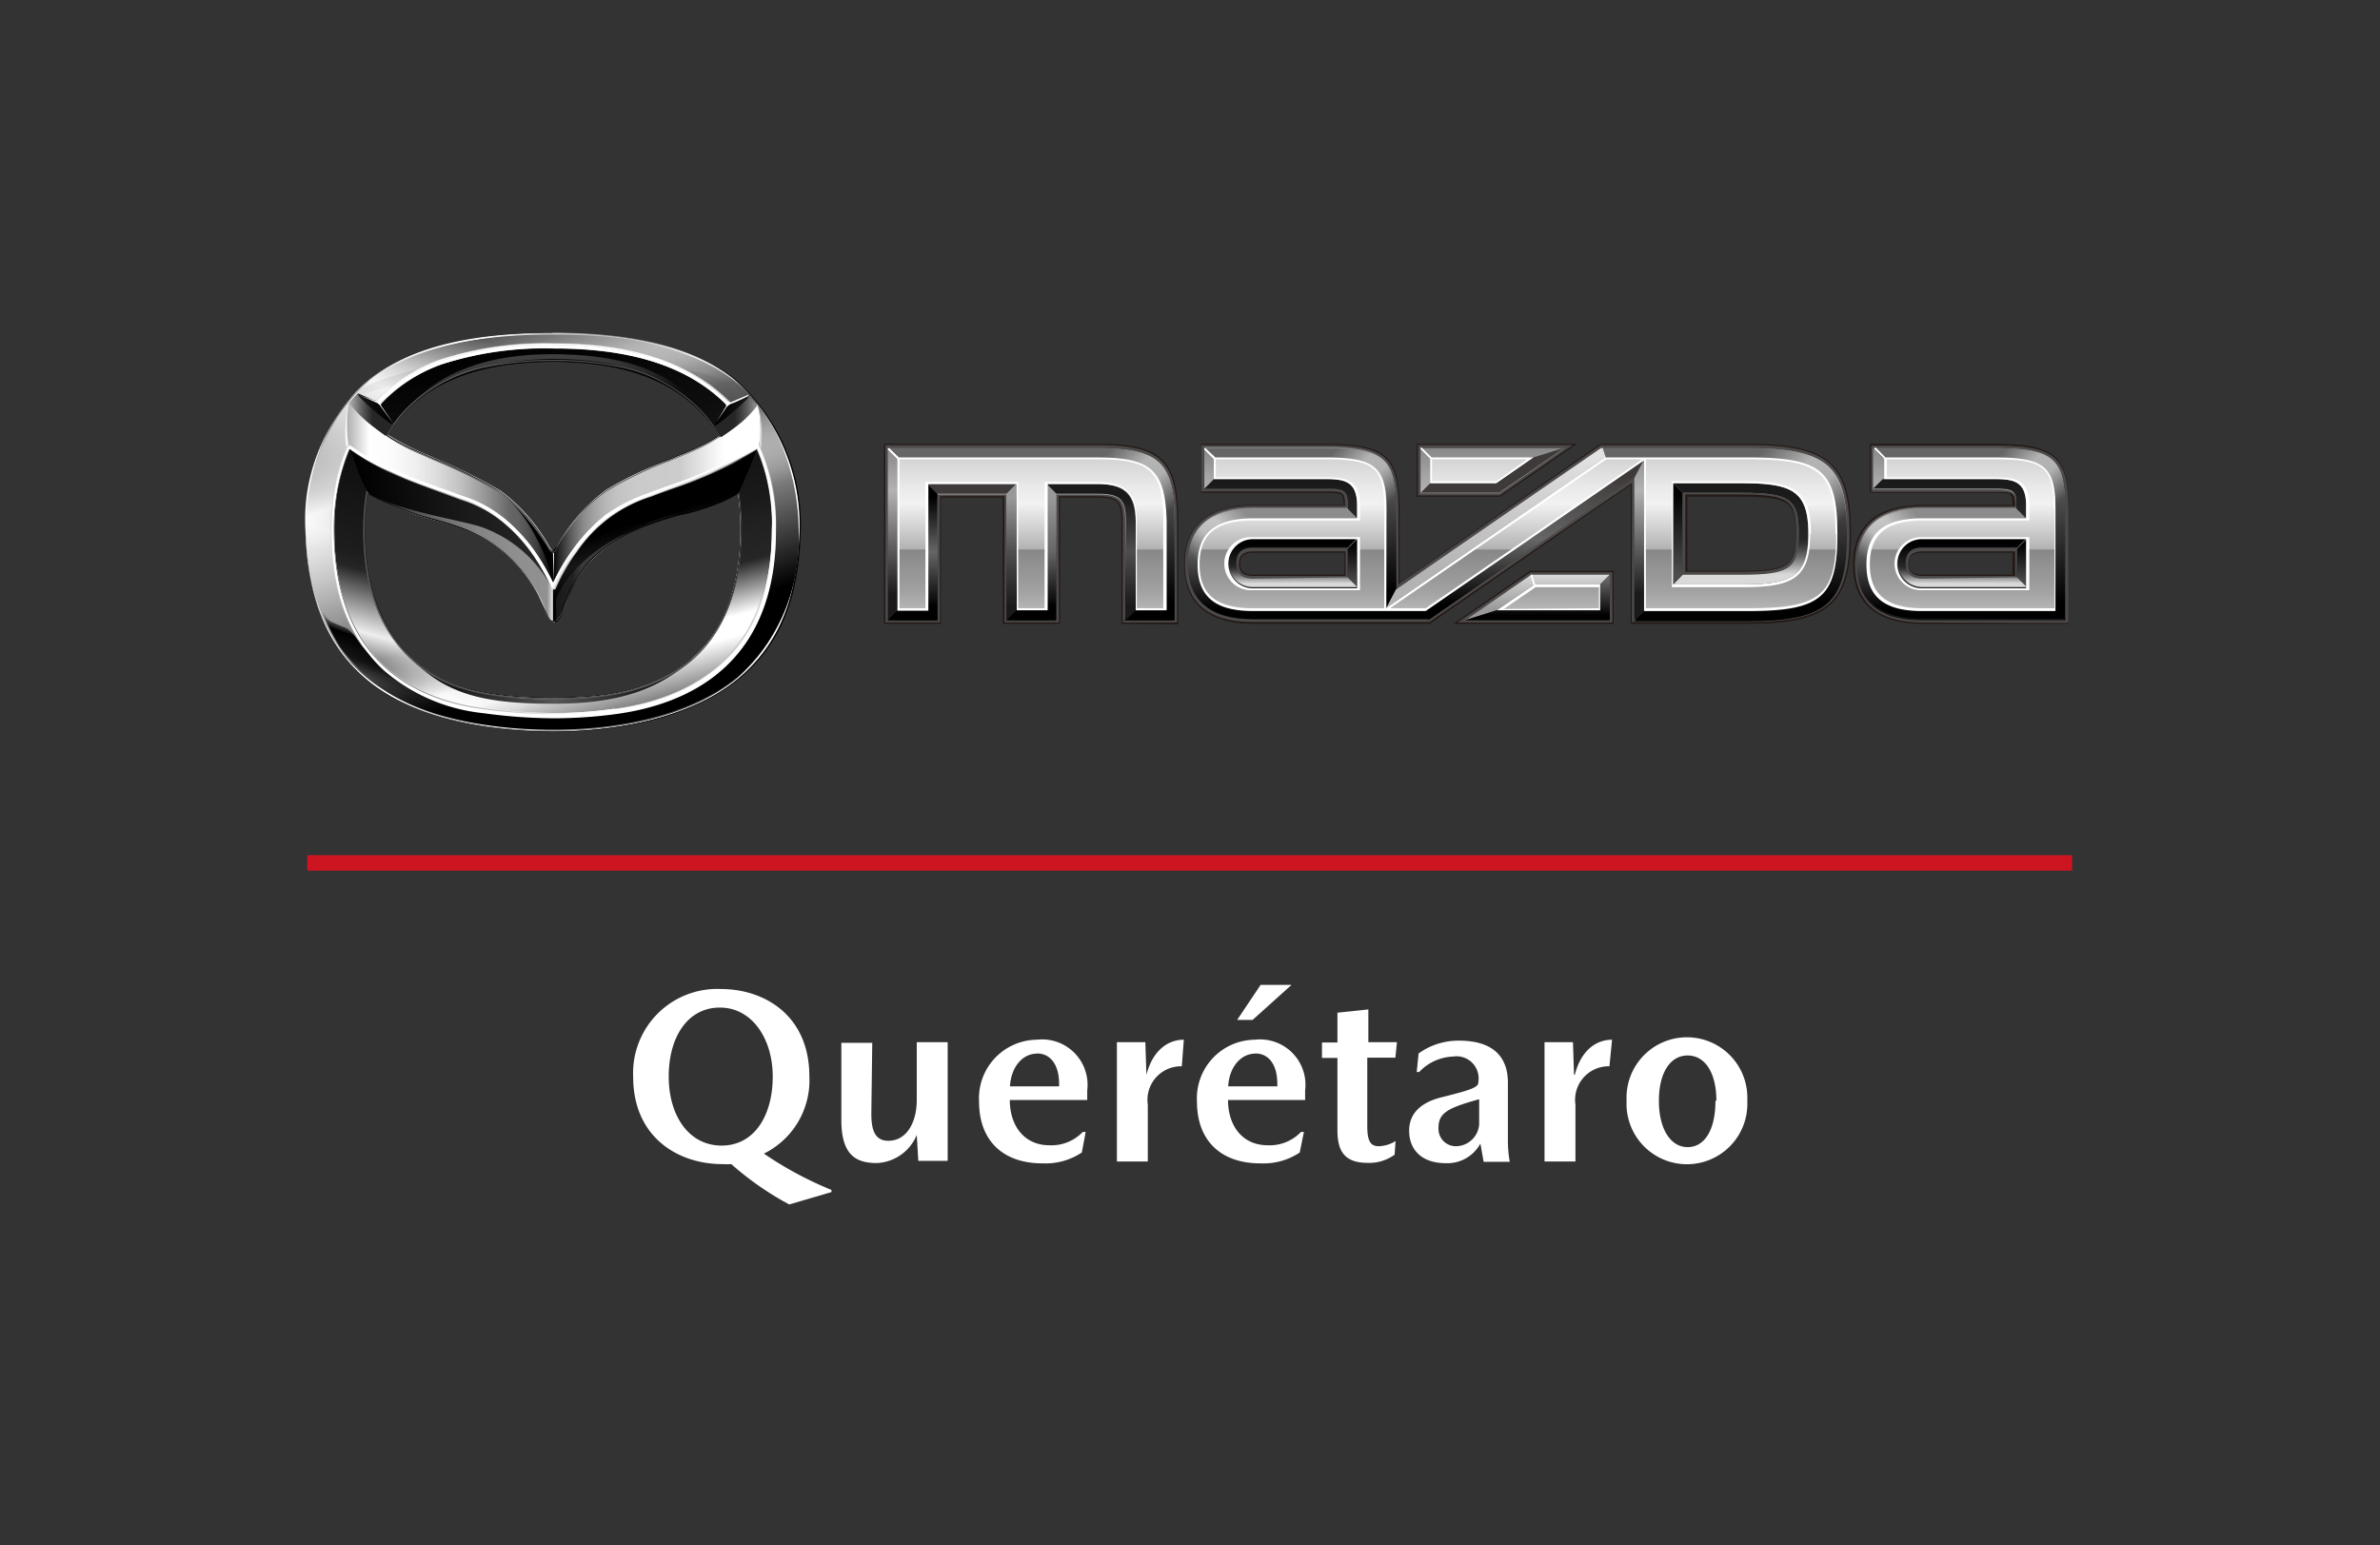 <svg id="Layer_1" data-name="Layer 1" xmlns="http://www.w3.org/2000/svg" xmlns:xlink="http://www.w3.org/1999/xlink" viewBox="0 0 154 100"><rect x="0" y="0" width="154" height="100" fill="#333333" stroke="none"/><defs><style>.cls-1,.cls-50{fill:none;}.cls-1{stroke:#cd1521;stroke-miterlimit:10;}.cls-2{fill:#fff;}.cls-3{fill:#231916;}.cls-4{fill:#4c4949;}.cls-5{fill:url(#名称未設定グラデーション_3);}.cls-6{fill:url(#名称未設定グラデーション_19);}.cls-14,.cls-16,.cls-25,.cls-29,.cls-31,.cls-49,.cls-7{opacity:0.5;}.cls-7{fill:url(#名称未設定グラデーション_77);}.cls-8{fill:url(#名称未設定グラデーション_2);}.cls-9{fill:url(#名称未設定グラデーション_14);}.cls-10{fill:url(#名称未設定グラデーション_16);}.cls-11{fill:#3e3a39;}.cls-12{fill:url(#名称未設定グラデーション_4);}.cls-13{fill:url(#名称未設定グラデーション_19-2);}.cls-14{fill:url(#名称未設定グラデーション_77-2);}.cls-15{fill:url(#名称未設定グラデーション_220);}.cls-16{fill:url(#名称未設定グラデーション_77-3);}.cls-17{fill:url(#名称未設定グラデーション_71);}.cls-18{fill:url(#名称未設定グラデーション_218);}.cls-19{fill:url(#名称未設定グラデーション_7);}.cls-20{fill:url(#名称未設定グラデーション_135);}.cls-21{fill:url(#名称未設定グラデーション_210);}.cls-22{fill:url(#名称未設定グラデーション_23);}.cls-23{fill:url(#名称未設定グラデーション_12);}.cls-24{fill:url(#名称未設定グラデーション_19-3);}.cls-25{fill:url(#名称未設定グラデーション_77-4);}.cls-26{fill:url(#名称未設定グラデーション_83);}.cls-27{fill:url(#名称未設定グラデーション_218-2);}.cls-28{fill:url(#名称未設定グラデーション_19-4);}.cls-29{fill:url(#名称未設定グラデーション_77-5);}.cls-30{fill:url(#名称未設定グラデーション_220-2);}.cls-31{fill:url(#名称未設定グラデーション_77-6);}.cls-32{fill:url(#名称未設定グラデーション_71-2);}.cls-33{fill:url(#名称未設定グラデーション_218-3);}.cls-34{fill:url(#名称未設定グラデーション_7-2);}.cls-35{fill:url(#名称未設定グラデーション_38);}.cls-36,.cls-37,.cls-38,.cls-39,.cls-40,.cls-41,.cls-42,.cls-43,.cls-44,.cls-47,.cls-48,.cls-51,.cls-52,.cls-54,.cls-55,.cls-56,.cls-57,.cls-58,.cls-62,.cls-63,.cls-64,.cls-65,.cls-66,.cls-67{fill-rule:evenodd;}.cls-36{fill:url(#linear-gradient);}.cls-37{fill:url(#名称未設定グラデーション_65);}.cls-38{fill:url(#名称未設定グラデーション_25);}.cls-39{fill:url(#名称未設定グラデーション_39);}.cls-40{opacity:0.74;fill:url(#linear-gradient-2);}.cls-41{fill:url(#linear-gradient-3);}.cls-42{fill:url(#linear-gradient-4);}.cls-43{fill:url(#linear-gradient-5);}.cls-44,.cls-52{opacity:0.9;}.cls-44{fill:url(#名称未設定グラデーション_42);}.cls-45{fill:#565656;}.cls-46{fill:url(#名称未設定グラデーション_42-2);}.cls-47,.cls-48{opacity:0.2;}.cls-47{fill:url(#linear-gradient-6);}.cls-48{fill-opacity:0.42;fill:url(#linear-gradient-7);}.cls-49,.cls-59{fill:#c8c8c8;}.cls-51{fill:url(#linear-gradient-8);}.cls-52{fill:url(#名称未設定グラデーション_49);}.cls-53{fill:url(#linear-gradient-9);}.cls-54{fill:url(#linear-gradient-10);}.cls-55{fill:url(#名称未設定グラデーション_27);}.cls-56{fill:url(#linear-gradient-11);}.cls-57{fill:url(#名称未設定グラデーション_31);}.cls-60{fill-opacity:0.8;fill:url(#linear-gradient-12);}.cls-61{fill:#1a1a1a;}.cls-62{fill:url(#linear-gradient-13);}.cls-63{fill:#dcdcdc;}.cls-64{fill:url(#linear-gradient-14);}.cls-65{fill:url(#linear-gradient-15);}.cls-66{fill:url(#linear-gradient-16);}.cls-67{fill:url(#linear-gradient-17);}</style><linearGradient id="名称未設定グラデーション_3" x1="95.54" y1="40.12" x2="95.54" y2="28.97" gradientUnits="userSpaceOnUse"><stop offset="0.15" stop-color="#1a1a1a"/><stop offset="0.45" stop-color="#666"/><stop offset="0.75" stop-color="#b3b3b3"/><stop offset="1" stop-color="#888"/></linearGradient><linearGradient id="名称未設定グラデーション_19" x1="66.74" y1="40.12" x2="66.74" y2="28.97" gradientUnits="userSpaceOnUse"><stop offset="0.1"/><stop offset="0.9" stop-color="#666"/></linearGradient><linearGradient id="名称未設定グラデーション_77" x1="71.64" y1="28.36" x2="76.49" y2="33.21" gradientUnits="userSpaceOnUse"><stop offset="0.1" stop-color="#fff" stop-opacity="0"/><stop offset="0.2" stop-color="#fff" stop-opacity="0.32"/><stop offset="0.4" stop-color="#fff"/><stop offset="0.6" stop-color="#fff"/><stop offset="0.9" stop-color="#fff" stop-opacity="0"/></linearGradient><linearGradient id="名称未設定グラデーション_2" x1="70.58" y1="40.12" x2="70.58" y2="31.32" gradientUnits="userSpaceOnUse"><stop offset="0.1" stop-color="#1a1a1a"/><stop offset="0.5" stop-color="#4d4d4d"/><stop offset="0.9" stop-color="#1a1a1a"/></linearGradient><linearGradient id="名称未設定グラデーション_14" x1="66.74" y1="40.12" x2="66.74" y2="31.32" gradientUnits="userSpaceOnUse"><stop offset="0.1"/><stop offset="0.5" stop-color="#666"/><stop offset="0.9" stop-color="#999"/></linearGradient><linearGradient id="名称未設定グラデーション_16" x1="65.44" y1="40.12" x2="65.44" y2="31.32" gradientUnits="userSpaceOnUse"><stop offset="0.1" stop-color="#1a1a1a"/><stop offset="0.5" stop-color="#4d4d4d"/><stop offset="0.9" stop-color="#999"/></linearGradient><linearGradient id="名称未設定グラデーション_4" x1="59.05" y1="40.12" x2="59.05" y2="31.32" gradientUnits="userSpaceOnUse"><stop offset="0.1"/><stop offset="0.5" stop-color="#666"/><stop offset="0.9"/></linearGradient><linearGradient id="名称未設定グラデーション_19-2" x1="84.12" y1="39.34" x2="84.12" y2="28.97" xlink:href="#名称未設定グラデーション_19"/><linearGradient id="名称未設定グラデーション_77-2" x1="86.32" y1="28.38" x2="90.6" y2="32.65" xlink:href="#名称未設定グラデーション_77"/><linearGradient id="名称未設定グラデーション_220" x1="84.66" y1="40.12" x2="84.66" y2="32.93" gradientUnits="userSpaceOnUse"><stop offset="0.1"/><stop offset="0.9" stop-color="#8c8c8c"/></linearGradient><linearGradient id="名称未設定グラデーション_77-3" x1="76.77" y1="36.42" x2="80.67" y2="32.52" xlink:href="#名称未設定グラデーション_77"/><linearGradient id="名称未設定グラデーション_71" x1="82.87" y1="33.56" x2="82.87" y2="31.02" gradientUnits="userSpaceOnUse"><stop offset="0.1" stop-color="#262626"/><stop offset="0.9" stop-color="#1a1a1a"/></linearGradient><linearGradient id="名称未設定グラデーション_218" x1="87.51" y1="38.07" x2="87.51" y2="34.89" gradientUnits="userSpaceOnUse"><stop offset="0.1" stop-color="#4d4d4d"/><stop offset="0.9"/></linearGradient><linearGradient id="名称未設定グラデーション_7" x1="83.6" y1="38.07" x2="83.6" y2="34.89" gradientUnits="userSpaceOnUse"><stop offset="0.1" stop-color="#d9d9d9"/><stop offset="0.18" stop-color="#a6a6a6"/><stop offset="0.27" stop-color="#6f6f6f"/><stop offset="0.35" stop-color="#474747"/><stop offset="0.41" stop-color="#2f2f2f"/><stop offset="0.45" stop-color="#262626"/><stop offset="0.9"/></linearGradient><linearGradient id="名称未設定グラデーション_135" x1="99.5" y1="40.12" x2="99.5" y2="37.19" gradientUnits="userSpaceOnUse"><stop offset="0.23" stop-color="#999"/><stop offset="0.77" stop-color="#c5c5c5"/><stop offset="1" stop-color="#d9d9d9"/></linearGradient><linearGradient id="名称未設定グラデーション_210" x1="99.5" y1="40.12" x2="99.5" y2="37.19" xlink:href="#名称未設定グラデーション_19"/><linearGradient id="名称未設定グラデーション_23" x1="96.76" y1="39.34" x2="96.76" y2="28.97" gradientUnits="userSpaceOnUse"><stop offset="0.23" stop-color="#b3b3b3"/><stop offset="0.9" stop-color="#dfdfdf"/><stop offset="1" stop-color="#e6e6e6"/></linearGradient><linearGradient id="名称未設定グラデーション_12" x1="99.31" y1="40.12" x2="99.31" y2="29.74" gradientUnits="userSpaceOnUse"><stop offset="0.1"/><stop offset="0.5" stop-color="#666"/><stop offset="0.9" stop-color="#3e3a39"/></linearGradient><linearGradient id="名称未設定グラデーション_19-3" x1="111.57" y1="40.12" x2="111.57" y2="28.97" xlink:href="#名称未設定グラデーション_19"/><linearGradient id="名称未設定グラデーション_77-4" x1="113.92" y1="28.12" x2="119.93" y2="34.13" xlink:href="#名称未設定グラデーション_77"/><linearGradient id="名称未設定グラデーション_83" x1="112.63" y1="37.82" x2="112.63" y2="31.27" gradientUnits="userSpaceOnUse"><stop offset="0.1" stop-color="#d9d9d9"/><stop offset="0.18" stop-color="#a6a6a6"/><stop offset="0.27" stop-color="#6f6f6f"/><stop offset="0.35" stop-color="#474747"/><stop offset="0.41" stop-color="#2f2f2f"/><stop offset="0.45" stop-color="#262626"/><stop offset="0.9" stop-color="#1a1a1a"/></linearGradient><linearGradient id="名称未設定グラデーション_218-2" x1="108.57" y1="37.82" x2="108.57" y2="31.27" xlink:href="#名称未設定グラデーション_218"/><linearGradient id="名称未設定グラデーション_19-4" x1="127.44" y1="40.12" x2="127.44" y2="28.97" xlink:href="#名称未設定グラデーション_19"/><linearGradient id="名称未設定グラデーション_77-5" x1="129.64" y1="28.38" x2="133.91" y2="32.65" xlink:href="#名称未設定グラデーション_77"/><linearGradient id="名称未設定グラデーション_220-2" x1="126.91" y1="40.12" x2="126.91" y2="32.93" xlink:href="#名称未設定グラデーション_220"/><linearGradient id="名称未設定グラデーション_77-6" x1="120.09" y1="36.42" x2="123.98" y2="32.52" xlink:href="#名称未設定グラデーション_77"/><linearGradient id="名称未設定グラデーション_71-2" x1="126.19" y1="33.56" x2="126.19" y2="31.02" xlink:href="#名称未設定グラデーション_71"/><linearGradient id="名称未設定グラデーション_218-3" x1="130.83" y1="38.07" x2="130.83" y2="34.89" xlink:href="#名称未設定グラデーション_218"/><linearGradient id="名称未設定グラデーション_7-2" x1="126.91" y1="38.07" x2="126.91" y2="34.89" xlink:href="#名称未設定グラデーション_7"/><linearGradient id="名称未設定グラデーション_38" x1="95.54" y1="39.36" x2="95.54" y2="29.72" gradientUnits="userSpaceOnUse"><stop offset="0" stop-color="#b5b5b5"/><stop offset="0.11" stop-color="#a2a2a2"/><stop offset="0.2" stop-color="#999"/><stop offset="0.31" stop-color="#909090"/><stop offset="0.39" stop-color="#878787"/><stop offset="0.4" stop-color="#b3b3b3"/><stop offset="0.53" stop-color="#cfcfcf"/><stop offset="0.7" stop-color="#f2f2f2"/><stop offset="0.82" stop-color="#e9e9e9"/><stop offset="1" stop-color="#d4d4d4"/></linearGradient><linearGradient id="linear-gradient" x1="32.63" y1="22.21" x2="39.08" y2="46.26" gradientUnits="userSpaceOnUse"><stop offset="0.21"/><stop offset="0.36" stop-color="#0b0b0b"/><stop offset="0.59" stop-color="#262626"/><stop offset="0.85" stop-color="#b2b2b2"/><stop offset="1" stop-color="#fff"/></linearGradient><linearGradient id="名称未設定グラデーション_65" x1="32.63" y1="22.21" x2="39.08" y2="46.26" gradientUnits="userSpaceOnUse"><stop offset="0"/><stop offset="0.56" stop-color="#1a1a1a"/><stop offset="0.61" stop-color="#202020"/><stop offset="0.71" stop-color="#262626"/><stop offset="0.84" stop-color="#fff"/><stop offset="0.89" stop-color="#fff"/><stop offset="1" stop-color="gray"/></linearGradient><linearGradient id="名称未設定グラデーション_25" x1="327.83" y1="21.53" x2="334.09" y2="44.91" gradientTransform="matrix(-1, 0, 0, 1, 360.33, 0)" gradientUnits="userSpaceOnUse"><stop offset="0" stop-opacity="0"/><stop offset="0.61" stop-color="#1a1a1a"/><stop offset="0.67" stop-color="#1d1d1d"/><stop offset="0.71" stop-color="#262626"/><stop offset="0.87" stop-color="#eee"/><stop offset="1" stop-color="#dcdcdc" stop-opacity="0"/></linearGradient><linearGradient id="名称未設定グラデーション_39" x1="40.42" y1="47.25" x2="31.04" y2="21.48" gradientUnits="userSpaceOnUse"><stop offset="0.04"/><stop offset="0.19"/><stop offset="0.29" stop-color="#343434"/><stop offset="0.45" stop-color="#8a8a8a"/><stop offset="0.58" stop-color="#c9c9c9"/><stop offset="0.68" stop-color="#f0f0f0"/><stop offset="0.73" stop-color="#fff"/><stop offset="1" stop-color="#4d4d4d"/></linearGradient><linearGradient id="linear-gradient-2" x1="24.46" y1="33.19" x2="27.96" y2="21.01" gradientUnits="userSpaceOnUse"><stop offset="0" stop-color="#fff" stop-opacity="0"/><stop offset="0.11" stop-color="#fff" stop-opacity="0.25"/><stop offset="0.28" stop-color="#fff" stop-opacity="0.65"/><stop offset="0.4" stop-color="#fff" stop-opacity="0.9"/><stop offset="0.46" stop-color="#fff"/><stop offset="0.81" stop-color="#bcbcbc" stop-opacity="0.34"/><stop offset="1" stop-color="#9a9a9a" stop-opacity="0"/></linearGradient><linearGradient id="linear-gradient-3" x1="26.24" y1="24.72" x2="45.38" y2="24.72" gradientUnits="userSpaceOnUse"><stop offset="0"/><stop offset="0.03" stop-color="#101010" stop-opacity="0.94"/><stop offset="0.13" stop-color="#3f3f3f" stop-opacity="0.74"/><stop offset="0.24" stop-color="#616161" stop-opacity="0.6"/><stop offset="0.36" stop-color="#767676" stop-opacity="0.52"/><stop offset="0.5" stop-color="#7c7c7c" stop-opacity="0.5"/><stop offset="1"/></linearGradient><linearGradient id="linear-gradient-4" x1="82.06" y1="-18.05" x2="100.08" y2="-18.05" gradientTransform="translate(127 26) rotate(180)" gradientUnits="userSpaceOnUse"><stop offset="0"/><stop offset="0.24" stop-color="#262626"/><stop offset="0.5" stop-color="#565656"/><stop offset="1"/></linearGradient><linearGradient id="linear-gradient-5" x1="275" y1="40.27" x2="274.07" y2="42.81" gradientTransform="matrix(-1, 0, 0, 1, 323, 0)" gradientUnits="userSpaceOnUse"><stop offset="0.24" stop-opacity="0"/><stop offset="0.44"/><stop offset="0.69" stop-opacity="0.74"/><stop offset="1" stop-opacity="0"/></linearGradient><linearGradient id="名称未設定グラデーション_42" x1="40.45" y1="20.73" x2="32.65" y2="34.79" gradientTransform="translate(-11.17)" gradientUnits="userSpaceOnUse"><stop offset="0" stop-color="#fff" stop-opacity="0"/><stop offset="0.05" stop-color="#fff" stop-opacity="0.11"/><stop offset="0.16" stop-color="#fff" stop-opacity="0.39"/><stop offset="0.31" stop-color="#fff" stop-opacity="0.84"/><stop offset="0.37" stop-color="#fff"/><stop offset="1" stop-color="gray" stop-opacity="0"/></linearGradient><linearGradient id="名称未設定グラデーション_42-2" x1="19.78" y1="34.43" x2="51.74" y2="34.43" gradientTransform="matrix(1, 0, 0, 1, 0, 0)" xlink:href="#名称未設定グラデーション_42"/><linearGradient id="linear-gradient-6" x1="44" y1="24.96" x2="48.59" y2="24.96" gradientUnits="userSpaceOnUse"><stop offset="0"/><stop offset="0.09" stop-opacity="0.8"/><stop offset="1" stop-opacity="0"/></linearGradient><linearGradient id="linear-gradient-7" x1="183.09" y1="23.73" x2="183.09" y2="26.72" gradientTransform="matrix(-1, 0, 0, 1, 208, 0)" gradientUnits="userSpaceOnUse"><stop offset="0"/><stop offset="1" stop-opacity="0"/></linearGradient><linearGradient id="linear-gradient-8" x1="325.36" y1="41.38" x2="324.05" y2="44.97" gradientTransform="translate(-299.03)" gradientUnits="userSpaceOnUse"><stop offset="0.05" stop-opacity="0"/><stop offset="0.26"/><stop offset="0.53" stop-opacity="0.85"/><stop offset="0.61" stop-color="#050505" stop-opacity="0.84"/><stop offset="0.69" stop-color="#161616" stop-opacity="0.79"/><stop offset="0.74" stop-color="#262626" stop-opacity="0.74"/><stop offset="0.76" stop-color="#1c1c1c" stop-opacity="0.54"/><stop offset="0.79" stop-color="#0c0c0c" stop-opacity="0.23"/><stop offset="0.85" stop-color="#030303" stop-opacity="0.05"/><stop offset="1" stop-opacity="0"/></linearGradient><linearGradient id="名称未設定グラデーション_49" x1="129.21" y1="32.3" x2="132.43" y2="21.06" gradientTransform="matrix(-1, 0, 0, 1, 176, 0)" gradientUnits="userSpaceOnUse"><stop offset="0" stop-color="#fff" stop-opacity="0"/><stop offset="0.17" stop-color="#c8c8c8" stop-opacity="0.32"/><stop offset="0.46" stop-color="#565656"/><stop offset="0.47" stop-color="#404040"/><stop offset="0.61" stop-color="#494949" stop-opacity="0.93"/><stop offset="0.74" stop-color="#626262" stop-opacity="0.71"/><stop offset="0.88" stop-color="#8c8d8d" stop-opacity="0.35"/><stop offset="0.97" stop-color="#afb0b0" stop-opacity="0.05"/><stop offset="1" stop-color="#9a9a9a" stop-opacity="0"/></linearGradient><linearGradient id="linear-gradient-9" x1="23.4" y1="35.22" x2="48.44" y2="35.22" gradientUnits="userSpaceOnUse"><stop offset="0"/><stop offset="0.03" stop-color="#171717"/><stop offset="0.1" stop-color="#3c3c3c"/><stop offset="0.16" stop-color="#5b5b5b"/><stop offset="0.23" stop-color="#737373"/><stop offset="0.3" stop-color="#848484"/><stop offset="0.38" stop-color="#8e8e8e"/><stop offset="0.48" stop-color="#919191"/><stop offset="0.5" stop-color="#fff" stop-opacity="0.77"/><stop offset="0.5" stop-opacity="0.9"/><stop offset="0.52" stop-color="#090909" stop-opacity="0.92"/><stop offset="0.55" stop-color="#212121" stop-opacity="0.99"/><stop offset="0.55" stop-color="#262626"/><stop offset="0.55" stop-color="#272727"/><stop offset="0.56" stop-color="#323232"/><stop offset="0.57" stop-color="#393939"/><stop offset="0.59" stop-color="#3b3b3b"/><stop offset="1"/></linearGradient><linearGradient id="linear-gradient-10" x1="-122.97" y1="34.63" x2="-133.93" y2="32.5" gradientTransform="matrix(-1, 0, 0, 1, -99.29, 0)" gradientUnits="userSpaceOnUse"><stop offset="0"/><stop offset="0.55" stop-color="#181818"/><stop offset="1" stop-color="#262626"/></linearGradient><linearGradient id="名称未設定グラデーション_27" x1="35.8" y1="32.13" x2="49.23" y2="32.13" gradientUnits="userSpaceOnUse"><stop offset="0"/><stop offset="0.03" stop-color="#282828"/><stop offset="0.07" stop-color="#4f4f4f"/><stop offset="0.11" stop-color="#717171"/><stop offset="0.15" stop-color="#8d8d8d"/><stop offset="0.2" stop-color="#a4a4a4"/><stop offset="0.25" stop-color="#b6b6b6"/><stop offset="0.31" stop-color="#c3c3c3"/><stop offset="0.4" stop-color="#cacaca"/><stop offset="0.61" stop-color="#ccc"/><stop offset="0.82" stop-color="#fff"/></linearGradient><linearGradient id="linear-gradient-11" x1="41.42" y1="31.35" x2="43.41" y2="37.86" gradientUnits="userSpaceOnUse"><stop offset="0"/><stop offset="0.03"/><stop offset="0.34"/><stop offset="0.42" stop-color="#090909"/><stop offset="0.57" stop-color="#171717"/><stop offset="0.81"/></linearGradient><linearGradient id="名称未設定グラデーション_31" x1="-135.1" y1="32.09" x2="-121.71" y2="32.09" gradientTransform="matrix(-1, 0, 0, 1, -99.29, 0)" gradientUnits="userSpaceOnUse"><stop offset="0"/><stop offset="0.04" stop-color="#1f1f1f"/><stop offset="0.08" stop-color="#3e3e3e"/><stop offset="0.13" stop-color="#545454"/><stop offset="0.17" stop-color="#616161"/><stop offset="0.21" stop-color="#666"/><stop offset="0.24" stop-color="#737373"/><stop offset="0.35" stop-color="#9e9e9e"/><stop offset="0.45" stop-color="#c1c1c1"/><stop offset="0.56" stop-color="#dcdcdc"/><stop offset="0.67" stop-color="#f0f0f0"/><stop offset="0.78" stop-color="#fbfbfb"/><stop offset="0.89" stop-color="#fff"/><stop offset="1" stop-color="#adadad"/></linearGradient><linearGradient id="linear-gradient-12" x1="21.6" y1="37.61" x2="49.98" y2="37.61" gradientUnits="userSpaceOnUse"><stop offset="0" stop-color="#262626"/><stop offset="0.08" stop-color="#3f3f3f"/><stop offset="0.25" stop-color="#7e7e7e"/><stop offset="0.5" stop-color="#e3e3e3"/><stop offset="0.57" stop-color="#fff"/><stop offset="0.71" stop-color="#fdfdfd" stop-opacity="0.99"/><stop offset="0.76" stop-color="#f6f6f6" stop-opacity="0.96"/><stop offset="0.81" stop-color="#e9e9e9" stop-opacity="0.91"/><stop offset="0.85" stop-color="#d7d7d7" stop-opacity="0.84"/><stop offset="0.88" stop-color="silver" stop-opacity="0.75"/><stop offset="0.91" stop-color="#a3a3a3" stop-opacity="0.64"/><stop offset="0.93" stop-color="#818181" stop-opacity="0.51"/><stop offset="0.96" stop-color="#5a5a5a" stop-opacity="0.35"/><stop offset="0.98" stop-color="#2e2e2e" stop-opacity="0.18"/><stop offset="1" stop-opacity="0"/></linearGradient><linearGradient id="linear-gradient-13" x1="22.48" y1="28.89" x2="22.48" y2="26.09" gradientUnits="userSpaceOnUse"><stop offset="0" stop-color="#f8f8f8"/><stop offset="0.94" stop-color="#f8f8f8"/><stop offset="1" stop-color="#f8f8f8"/></linearGradient><linearGradient id="linear-gradient-14" x1="287.23" y1="26.9" x2="290.06" y2="26.9" gradientTransform="translate(-241.06)" gradientUnits="userSpaceOnUse"><stop offset="0"/><stop offset="0.31" stop-color="#060606"/><stop offset="0.71" stop-color="#151515"/><stop offset="1" stop-color="#262626"/></linearGradient><linearGradient id="linear-gradient-15" x1="473.31" y1="26.8" x2="476.13" y2="26.8" gradientTransform="matrix(-1, 0, 0, 1, 498.75, 0)" xlink:href="#linear-gradient-14"/><linearGradient id="linear-gradient-16" x1="3.45" y1="26.85" x2="6.35" y2="26.85" gradientTransform="translate(19.13)" gradientUnits="userSpaceOnUse"><stop offset="0" stop-color="#b2b2b2"/><stop offset="0.01" stop-color="#b0b0b0"/><stop offset="0.26" stop-color="#666"/><stop offset="0.44" stop-color="#383838"/><stop offset="0.53" stop-color="#262626"/></linearGradient><linearGradient id="linear-gradient-17" x1="189.52" y1="26.9" x2="192.4" y2="26.9" gradientTransform="matrix(-1, 0, 0, 1, 238.56, 0)" gradientUnits="userSpaceOnUse"><stop offset="0" stop-color="#9a9a9a"/><stop offset="0.07" stop-color="#878787"/><stop offset="0.28" stop-color="#535353"/><stop offset="0.44" stop-color="#323232"/><stop offset="0.53" stop-color="#262626"/></linearGradient></defs><title>mazda-distribuidores-queretaro-desktop</title><line class="cls-1" x1="19.88" y1="55.84" x2="134.08" y2="55.84"/><path class="cls-2" d="M53.8,77v.14l-2.73.8a19.48,19.48,0,0,1-3.75-2.61,5.46,5.46,0,0,1-.57,0c-2.87,0-5.78-1.73-5.78-5.65A5.44,5.44,0,0,1,46.65,64c2.83,0,5.72,1.72,5.72,5.65a5.28,5.28,0,0,1-2.94,5A23.3,23.3,0,0,0,53.8,77ZM50,69.66c0-2.42-1.32-4.46-3.42-4.46s-3.31,1.93-3.31,4.46,1.3,4.47,3.42,4.47S50,72.19,50,69.66Z"/><path class="cls-2" d="M56.38,72.05c0,1,.19,1.77,1.1,1.77,1.18,0,1.84-1.18,1.84-2.64V67.44h2v7.68H59.42l-.1-1.68h0a2.93,2.93,0,0,1-2.58,1.82c-1.27,0-2.3-.43-2.3-2.78v-5h2Z"/><path class="cls-2" d="M65.34,71.18c0,1.63.9,2.93,2.57,2.93a2.8,2.8,0,0,0,2.15-.86h.19L70,74.58a4.24,4.24,0,0,1-2.56.7c-2.5,0-4.09-1.43-4.09-4a3.79,3.79,0,0,1,3.74-4,2.94,2.94,0,0,1,3.26,3.28v.62Zm1.76-3c-.91,0-1.67.82-1.75,2.12h3.18v-.17C68.53,68.94,68,68.17,67.1,68.17Z"/><path class="cls-2" d="M74.18,69.55h0c.39-1.52,1.34-2.27,2.42-2.27L76.47,69a2.17,2.17,0,0,0-2.2,2.48v3.68h-2V67.44h1.84Z"/><path class="cls-2" d="M79.46,71.18c0,1.63.9,2.93,2.57,2.93a2.8,2.8,0,0,0,2.15-.86h.19l-.27,1.33a4.24,4.24,0,0,1-2.56.7c-2.5,0-4.09-1.43-4.09-4a3.79,3.79,0,0,1,3.74-4,2.94,2.94,0,0,1,3.26,3.28v.62Zm1.76-3c-.9,0-1.67.82-1.75,2.12h3.18v-.17C82.65,68.94,82.13,68.17,81.22,68.17ZM81.05,66h-1l1.52-2.27h2Z"/><path class="cls-2" d="M89.19,74.17a2.16,2.16,0,0,0,1.11-.33l-.06.88a2.8,2.8,0,0,1-1.7.53c-1.37,0-2-.56-2-2.1V68.46h-1v-1h1V65.53l2-.21v2.12h1.85l-.1,1H88.47v4.42C88.47,73.73,88.63,74.17,89.19,74.17Z"/><path class="cls-2" d="M95.79,74a2.43,2.43,0,0,1-2.23,1.27c-1.56,0-2.38-.86-2.38-2.1s.92-1.85,2-2.14c2-.5,2.48-.66,2.48-1V70a1.43,1.43,0,0,0-1.64-1.63,3.16,3.16,0,0,0-2.19,1h-.16l.12-1.2a4.41,4.41,0,0,1,2.61-.83c2.24,0,3.17,1.07,3.17,2.72v3.66a8,8,0,0,0,.12,1.46H96Zm-.08-1.26V71.13c-2,.56-2.64.87-2.63,1.86a1.12,1.12,0,0,0,1.18,1.18A1.52,1.52,0,0,0,95.71,72.75Z"/><path class="cls-2" d="M101.85,69.55h.05c.38-1.52,1.33-2.27,2.41-2.27L104.14,69a2.17,2.17,0,0,0-2.2,2.48v3.68h-2V67.44h1.84Z"/><path class="cls-2" d="M113.06,71.23a3.91,3.91,0,1,1-7.81,0,3.91,3.91,0,1,1,7.81,0Zm-2,0c0-1.82-.74-2.93-1.86-2.93s-1.86,1.11-1.86,2.93.75,3,1.86,3S111,73.1,111,71.23Z"/><path class="cls-3" d="M72.56,40.37V33.74c0-1.3-.25-1.54-1.61-1.54H68.59v8.17H64.88V32.2h-4v8.17H57.2V28.72H71c4.16,0,5.24,1,5.24,5v6.68Z"/><path class="cls-3" d="M113.07,28.72h-9.51l-13,9V32.93c0-3.45-.88-4.21-4.84-4.21h-8v3.17h8c1.11,0,1.22,0,1.22.79H81.07c-2,0-4.45.66-4.45,3.84s2.42,3.85,4.45,3.85H92.52l13-9v9h7.56c5.25,0,6.69-1.25,6.69-5.83S118.32,28.72,113.07,28.72ZM87,37.19H81.07c-.73,0-.82-.36-.82-.71s.09-.71.82-.71H87Zm25.74-.25h-3.56v-4.8h3.56c3.15,0,3.45.43,3.45,2.4S115.84,36.94,112.69,36.94Z"/><polygon class="cls-3" points="91.67 32.14 91.67 28.72 102.04 28.72 97.08 32.14 91.67 32.14"/><polygon class="cls-3" points="94.04 40.37 99 36.94 104.41 36.94 104.41 40.37 94.04 40.37"/><path class="cls-3" d="M129,28.72h-8v3.17h8c1.12,0,1.22,0,1.22.79h-5.87c-2,0-4.45.66-4.45,3.84s2.42,3.85,4.45,3.85h9.5V32.93C133.89,29.48,133,28.72,129,28.72Zm1.22,8.47h-5.87c-.73,0-.83-.36-.83-.71s.1-.71.83-.71h5.87Z"/><path class="cls-4" d="M72.65,40.28V33.74c0-1.35-.29-1.63-1.7-1.63H68.51v8.17H65V32.11H60.82v8.17H57.29V28.8H71c4.1,0,5.16,1,5.16,4.89v6.59Z"/><path class="cls-4" d="M113.07,28.8h-9.49l-13.09,9V32.93c0-3.4-.85-4.13-4.76-4.13h-8v3h8c1.19,0,1.3,0,1.3.93v0h-6c-2.85,0-4.36,1.3-4.36,3.76s1.51,3.76,4.36,3.76H92.49l13.1-9v9h7.48c5.21,0,6.61-1.21,6.61-5.74S118.28,28.8,113.07,28.8Zm-32,8.47c-.62,0-.91-.25-.91-.79s.29-.8.91-.8h6v1.59ZM112.69,37h-3.64v-5h3.64c3.21,0,3.53.47,3.53,2.48S115.9,37,112.69,37Z"/><polygon class="cls-4" points="91.75 32.06 91.75 28.8 101.77 28.8 97.05 32.06 91.75 32.06"/><polygon class="cls-4" points="94.31 40.28 99.03 37.03 104.33 37.03 104.33 40.28 94.31 40.28"/><path class="cls-4" d="M124.39,40.28c-2.86,0-4.37-1.3-4.37-3.76s1.51-3.76,4.37-3.76h6v0c0-.9-.11-.93-1.31-.93h-8v-3h8c3.92,0,4.76.73,4.76,4.13v7.35Zm0-4.6c-.62,0-.91.26-.91.8s.29.79.91.79h6V35.68Z"/><path class="cls-5" d="M76,33.69v6.43H72.81V33.74C72.81,32.3,72.45,32,71,32H68.34v8.17H65.13V32H60.66v8.17H57.45V29H71C75,29,76,29.9,76,33.69ZM113.07,29h-9.44L90.32,38.15V32.93c0-3.3-.77-4-4.59-4h-7.8v2.67h7.8c1.31,0,1.47.12,1.47,1.1v.19H81.07c-2.78,0-4.2,1.21-4.2,3.59s1.42,3.6,4.2,3.6H92.44l13.31-9.19v9.19h7.32c5.12,0,6.44-1.14,6.44-5.58S118.19,29,113.07,29ZM87.2,37.44H81.07c-.71,0-1.07-.32-1.07-1s.36-1,1.07-1H87.2Zm25.49-.25h-3.81v-5.3h3.81c3.13,0,3.7.41,3.7,2.65S115.82,37.19,112.69,37.19ZM101.24,29H91.92v2.92H97Zm2.92,8.22H99.08l-4.24,2.93h9.32ZM129,29h-7.8v2.67H129c1.32,0,1.47.12,1.47,1.1v.19h-6.12c-2.78,0-4.2,1.21-4.2,3.59s1.42,3.6,4.2,3.6h9.25V32.93C133.64,29.63,132.87,29,129,29Zm1.47,8.47h-6.12c-.71,0-1.08-.32-1.08-1s.37-1,1.08-1h6.12Z"/><path class="cls-6" d="M71,29H57.45l.62.63H71c3.47,0,4.37.84,4.37,4.09v5.8h-2l-.63.63H76V33.69C76,29.9,75,29,71,29Z"/><path class="cls-7" d="M71,29v.63c3.47,0,4.37.84,4.37,4.09H76C76,29.9,75,29,71,29Z"/><path class="cls-8" d="M71,31.32H67.72l.62.63H71c1.5,0,1.86.35,1.86,1.79v6.38l.63-.63V33.74C73.44,32,72.79,31.32,71,31.32Z"/><polygon class="cls-9" points="67.72 31.32 67.72 39.49 65.75 39.49 65.13 40.12 68.34 40.12 68.34 31.95 67.72 31.32"/><polygon class="cls-10" points="65.13 31.95 65.13 40.12 65.75 39.49 65.75 31.32 65.13 31.95"/><polygon class="cls-11" points="60.03 31.32 60.66 31.95 65.13 31.95 65.75 31.32 60.03 31.32"/><polygon class="cls-12" points="60.03 31.32 60.03 39.49 58.08 39.49 57.45 40.12 60.66 40.12 60.66 31.95 60.03 31.32"/><path class="cls-13" d="M85.73,29h-7.8l.62.63h7.18c3.26,0,4,.59,4,3.33v6.41l.62-1.19V32.93C90.32,29.63,89.55,29,85.73,29Z"/><path class="cls-14" d="M85.73,29v.63c3.26,0,4,.59,4,3.33h.62C90.32,29.63,89.55,29,85.73,29Z"/><path class="cls-15" d="M92.25,39.49H81.07c-2.44,0-3.58-.94-3.58-3s1.14-3,3.58-3h6.75l-.62-.63H81.07c-2.78,0-4.2,1.21-4.2,3.59s1.42,3.6,4.2,3.6H92.44Z"/><path class="cls-16" d="M81.07,32.93c-2.78,0-4.2,1.21-4.2,3.59h.62c0-2,1.14-3,3.58-3Z"/><path class="cls-17" d="M85.73,31H78.55l-.62.62h7.8c1.31,0,1.47.12,1.47,1.1v.19l.62.63v-.82C87.82,31.14,87,31,85.73,31Z"/><polygon class="cls-18" points="87.2 35.52 87.2 37.44 87.82 38.07 87.82 34.89 87.2 35.52"/><path class="cls-19" d="M81.07,37.44c-.71,0-1.07-.32-1.07-1s.36-1,1.07-1H87.2l.62-.63H81.07a1.59,1.59,0,1,0,0,3.18h6.75l-.62-.63Z"/><polygon class="cls-11" points="99.22 29.6 96.81 31.27 92.54 31.27 91.92 31.89 97 31.89 101.23 28.97 99.22 29.6"/><polygon class="cls-20" points="99.08 37.19 94.84 40.12 96.85 39.49 99.27 37.82 103.54 37.82 104.16 37.19 99.08 37.19"/><polygon class="cls-21" points="103.54 37.82 103.54 39.49 96.85 39.49 94.84 40.12 104.16 40.12 104.16 37.19 103.54 37.82"/><polygon class="cls-22" points="103.63 28.97 90.32 38.15 89.7 39.34 103.83 29.6 103.63 28.97"/><polygon class="cls-23" points="92.25 39.49 92.44 40.12 105.75 30.93 106.38 29.74 92.25 39.49"/><path class="cls-24" d="M113.07,29h-9.44l.2.63h9.24c4.78,0,5.82.87,5.82,4.94s-1,5-5.82,5h-6.69l-.63.63h7.32c5.12,0,6.44-1.14,6.44-5.58S118.19,29,113.07,29Z"/><path class="cls-25" d="M113.07,29v.63c4.78,0,5.82.87,5.82,4.94h.62C119.51,30.11,118.19,29,113.07,29Z"/><path class="cls-26" d="M112.69,31.27h-4.43l.62.62h3.81c3.13,0,3.7.41,3.7,2.65s-.57,2.65-3.7,2.65h-3.81l-.62.63h4.43c3.24,0,4.32-.47,4.32-3.28S115.93,31.27,112.69,31.27Z"/><polygon class="cls-27" points="108.26 31.27 108.26 37.82 108.88 37.19 108.88 31.89 108.26 31.27"/><path class="cls-28" d="M129,29h-7.8l.63.63H129c3.27,0,4,.59,4,3.33v6.56l.63.63V32.93C133.64,29.63,132.87,29,129,29Z"/><path class="cls-29" d="M129,29v.63c3.27,0,4,.59,4,3.33h.63C133.64,29.63,132.87,29,129,29Z"/><path class="cls-30" d="M133,39.49h-8.62c-2.44,0-3.58-.94-3.58-3s1.14-3,3.58-3h6.75l-.63-.63h-6.12c-2.78,0-4.2,1.21-4.2,3.59s1.42,3.6,4.2,3.6h9.25Z"/><path class="cls-31" d="M124.39,32.93c-2.78,0-4.2,1.21-4.2,3.59h.62c0-2,1.14-3,3.58-3Z"/><path class="cls-32" d="M129,31h-7.17l-.63.62H129c1.32,0,1.47.12,1.47,1.1v.19l.63.63v-.82C131.14,31.14,130.31,31,129,31Z"/><polygon class="cls-33" points="130.51 35.52 130.51 37.44 131.14 38.07 131.14 34.89 130.51 35.52"/><path class="cls-34" d="M124.39,37.44c-.71,0-1.08-.32-1.08-1s.37-1,1.08-1h6.12l.63-.63h-6.75a1.59,1.59,0,1,0,0,3.18h6.75l-.63-.63Z"/><path class="cls-2" d="M71,29.6H58.16L57.54,29h-.09v.09l.62.62v9.81h2V31.32h5.72v8.17h2V31.32H71c1.84,0,2.49.63,2.49,2.42v5.75h2v-5.8C75.4,30.44,74.5,29.6,71,29.6Z"/><path class="cls-2" d="M113.07,29.6h-9.18L103.7,29h-.07l0,0,.19.62L89.7,39.34V32.93c0-2.74-.71-3.33-4-3.33H78.64L78,29h-.08v.09l.62.62V31h7.18c1.26,0,2.09.12,2.09,1.72v.82H81.07c-2.44,0-3.58.94-3.58,3s1.14,3,3.58,3H92.25l14.13-9.75v9.75h6.69c4.78,0,5.82-.88,5.82-5S117.85,29.6,113.07,29.6ZM87.82,38.07H81.07a1.59,1.59,0,1,1,0-3.18h6.75Zm24.87-.25h-4.43V31.27h4.43c3.24,0,4.32.47,4.32,3.27S115.93,37.82,112.69,37.82Z"/><polygon class="cls-2" points="92 28.97 91.92 28.97 91.92 29.06 92.54 29.68 92.54 31.27 96.81 31.27 99.22 29.6 92.63 29.6 92 28.97"/><polygon class="cls-2" points="99.14 37.19 99.08 37.19 99.03 37.23 99.22 37.86 96.85 39.49 103.54 39.49 103.54 37.82 99.34 37.82 99.14 37.19"/><path class="cls-2" d="M129,29.6H122l-.62-.63h-.09v.09l.63.62V31H129c1.27,0,2.1.12,2.1,1.72v.82h-6.75c-2.44,0-3.58.94-3.58,3s1.14,3,3.58,3H133V32.93C133,30.19,132.31,29.6,129,29.6Zm2.1,8.47h-6.75a1.59,1.59,0,1,1,0-3.18h6.75Z"/><path class="cls-35" d="M75.27,33.69v5.67H73.56V33.74c0-1.86-.71-2.55-2.61-2.55H67.59v8.17H65.88V31.19h-6v8.17H58.2V29.72H71C74.44,29.72,75.27,30.5,75.27,33.69Zm14.3-.76v6.43h-8.5c-2.37,0-3.45-.89-3.45-2.84s1.08-2.84,3.45-2.84H88v-.94c0-1.72-.92-1.85-2.22-1.85H78.67V29.72h7.06C88.93,29.72,89.57,30.26,89.57,32.93ZM88,34.76H81.07a1.72,1.72,0,1,0,0,3.43H88Zm8.82-3.62,2-1.42H92.66v1.42Zm-4.56,8.22,14-9.64h-2.32l-14,9.64Zm11.2,0V38h-4.1l-2.06,1.41Zm15.35-4.82c0,4-1,4.82-5.69,4.82H106.5V29.72h6.57C117.78,29.72,118.76,30.55,118.76,34.54Zm-1.63,0c0-2.89-1.16-3.4-4.44-3.4h-4.56V38h4.56C116,38,117.13,37.43,117.13,34.54Zm15.76-1.61v6.43h-8.5c-2.37,0-3.45-.89-3.45-2.84s1.08-2.84,3.45-2.84h6.87v-.94c0-1.72-.92-1.85-2.22-1.85h-7V29.72h7C132.25,29.72,132.89,30.26,132.89,32.93Zm-1.63,1.83h-6.87a1.72,1.72,0,1,0,0,3.43h6.87Z"/><path class="cls-2" d="M35.81,47.32c-5.24,0-9.54-1.2-12.11-3.37s-3.79-5.24-3.94-9.56A12,12,0,0,1,24,24.49c2.61-2,6.34-2.94,11.73-2.94s9.3.94,11.81,3a12.49,12.49,0,0,1,4.21,9.91c-.13,4.31-1.4,7.33-4,9.49S40.88,47.32,35.81,47.32Zm0-23.93a20,20,0,0,0-4,.35,9.72,9.72,0,0,0-4.11,1.65c-3.39,2.29-4.1,6.09-4.1,8.88,0,4.25,1.41,7.34,4.2,9.19,1.72,1.15,4.19,1.66,8,1.66,3.53,0,5.7-.46,7.73-1.64s4.38-3.71,4.38-9.24c0-4.05-1.37-7-4.07-8.85a9.74,9.74,0,0,0-4.13-1.66,20.39,20.39,0,0,0-3.93-.34Z"/><path class="cls-2" d="M35.85,40.24c-.25,0-.32-.15-.55-.67-.1-.23-.25-.58-.48-1a8.91,8.91,0,0,0-4.54-4.21c-.54-.22-1.3-.44-2-.66h0a20.33,20.33,0,0,1-4.47-1.73l-.05-.8V29.07l1.37-.92a16.06,16.06,0,0,0,1.68.91l1.36.61h0a32.17,32.17,0,0,1,4.2,2.07,11.39,11.39,0,0,1,3.17,3.61c.11.2.2.27.25.27s.15-.06.26-.29a11,11,0,0,1,3.19-3.65,23.39,23.39,0,0,1,4.15-2h0c.68-.27,1.33-.53,1.82-.76a9,9,0,0,0,1.31-.73l1.29.8v2.1l0,.76a10.89,10.89,0,0,1-3.52,1.37l-.11,0c-3.87,1-6.35,2.75-7.35,5.24-.12.3-.22.56-.29.77l0,0C36.27,39.94,36.16,40.24,35.85,40.24Z"/><path id="in_sf_base" data-name="in sf base" class="cls-36" d="M32.14,45c-3.35-.47-8.54-2.26-8.54-10.83,0-4.89,2.18-10.76,12.21-10.76,9,0,12.14,4.9,12.14,10.75,0,8.06-4.65,10.17-8.48,10.8A29.36,29.36,0,0,1,32.14,45Zm18-10.77c0-6.53-3-11.94-14.3-11.94-11.81,0-14.3,6.55-14.3,12,0,9.05,6,11.24,10.42,11.76a36.77,36.77,0,0,0,7.49,0C43.8,45.44,50.14,43.27,50.14,34.18Z"/><path id="in_sf_base-2" data-name="in sf base" class="cls-37" d="M32.14,45c-3.35-.47-8.54-2.26-8.54-10.83,0-4.89,2.18-10.76,12.21-10.76,9,0,12.14,4.9,12.14,10.75,0,8.06-4.65,10.17-8.48,10.8A29.36,29.36,0,0,1,32.14,45Zm18-10.77c0-6.53-3-11.94-14.3-11.94-11.81,0-14.3,6.55-14.3,12,0,9.05,6,11.24,10.42,11.76a36.77,36.77,0,0,0,7.49,0C43.8,45.44,50.14,43.27,50.14,34.18Z"/><path class="cls-38" d="M35.86,22.43v.82c-9.15,0-12.26,4.88-12.26,11,0,5.62,2.42,8.47,5.15,9.75,3.07,1.44,6.64,1.19,5,1.83a3.4,3.4,0,0,1-2.22.25c-4.35-.52-9.91-2.67-9.91-11.76C21.58,27.84,24.63,22.44,35.86,22.43Z"/><path id="out_sf_base" data-name="out sf base" class="cls-39" d="M51.68,34.44a12,12,0,0,1-3.94,9.4c-2.92,2.43-7.45,3.45-12,3.45-4.85,0-9-.92-12.22-3.6-2.52-2.13-3.73-5.92-3.73-9.29,0-3.66,1.17-7.55,4.23-9.89,2.8-2.16,7.78-2.94,11.7-2.94,4.5,0,8.86.74,11.77,3.08S51.68,30.85,51.68,34.44Zm-1.6-.12c0-6.07-3.52-11.94-14.3-11.94-11.81,0-14.3,6.55-14.3,12,0,9.22,6.26,11.32,10.67,11.79a33.54,33.54,0,0,0,7.36,0C42.11,45.83,50.08,44.08,50.08,34.32Z"/><path class="cls-40" d="M21.81,31.33c.55-1.58,1.23-4.19,3.25-6,2.27-2,6.26-2.74,7.44-2.88a5.36,5.36,0,0,0-1.38-.54c-3.28.48-6.06,1.4-8,3.5A12.29,12.29,0,0,0,20,31.91C20.66,31.65,20.94,31.59,21.81,31.33Z"/><path id="in_up_right" data-name="in up right" class="cls-41" d="M35.66,22.92c3.81,0,7.44.66,9.72,3.6-3.49-4.34-15.26-4.45-19.14,0C28.51,23.91,31.85,22.92,35.66,22.92Z"/><path id="in_up_right-2" data-name="in up right" class="cls-42" d="M35.81,45.54c-4.17,0-6.61-.53-8.7-2.45-.26-.24-.25-.23.05,0a9.33,9.33,0,0,0,2.14,1.21,19.24,19.24,0,0,0,6.52.92,19.24,19.24,0,0,0,5.83-.77,10.1,10.1,0,0,0,3-1.72c.31-.23.34-.22.06,0C42.47,44.73,39.79,45.54,35.81,45.54Z"/><path class="cls-43" d="M50.52,40a3.53,3.53,0,0,0,.27-.69c0-.13,0,.07-.11.23a2.83,2.83,0,0,1-.25.41,1.26,1.26,0,0,1-.52.46c-.25.15-.55.26-1,.52-.13.07-.19.12-.44.46s-.38.51-.49.63a20,20,0,0,1-1.61,1.45c-.4.35-.27.38.3.18s1.26-.49,1.71-.67a1.74,1.74,0,0,0,.6-.43A11.56,11.56,0,0,0,50.52,40Z"/><path class="cls-44" d="M21.54,34.31c0-2.92,1-6.73,3.51-8.94,2.27-2,6.15-2.78,7.33-2.92A5.73,5.73,0,0,0,31,21.9c-3.28.49-6.07,1.45-8.06,3.55a13.64,13.64,0,0,0-3.17,8.39C20.35,34,20.78,34.13,21.54,34.31Z"/><path id="in_line" data-name="in line" d="M35.79,23.39h0a20.32,20.32,0,0,1,3.93.35,9.57,9.57,0,0,1,4.12,1.65c2.71,1.82,4.08,4.8,4.08,8.85,0,5.53-2.39,8.07-4.39,9.23s-4.19,1.64-7.72,1.64c-3.8,0-6.27-.51-8-1.65-2.78-1.86-4.19-5-4.19-9.19,0-2.79.71-6.59,4.09-8.88a10,10,0,0,1,4.11-1.65A20.81,20.81,0,0,1,35.79,23.39Zm0,0a20.84,20.84,0,0,0-4,.34,10.07,10.07,0,0,0-4.12,1.66c-3.2,2.17-4.11,5.74-4.11,8.91,0,4.35,1.46,7.38,4.21,9.22,2,1.32,4.85,1.66,8,1.66s5.56-.38,7.74-1.65C46.08,42,48,39.15,48,34.24c0-3.75-1.19-6.93-4.09-8.88a9.74,9.74,0,0,0-4.13-1.66,20.29,20.29,0,0,0-3.94-.34Z"/><path id="in_line-2" data-name="in line" class="cls-45" d="M35.79,23.36a20.29,20.29,0,0,1,3.94.34,9.74,9.74,0,0,1,4.13,1.66c2.9,1.95,4.09,5.13,4.09,8.88,0,4.91-1.87,7.8-4.4,9.26-2.18,1.27-4.49,1.65-7.74,1.65s-6-.34-8-1.66c-2.75-1.84-4.21-4.87-4.21-9.22,0-3.17.91-6.74,4.11-8.91a10.07,10.07,0,0,1,4.12-1.66A20.84,20.84,0,0,1,35.79,23.36Zm0-.07h0a21.09,21.09,0,0,0-4,.34,10,10,0,0,0-4.15,1.67c-3.42,2.32-4.14,6.16-4.14,9,0,4.28,1.42,7.4,4.24,9.28,1.74,1.15,4.22,1.67,8.05,1.67,3.55,0,5.73-.46,7.78-1.65S48,39.82,48,34.24c0-4.09-1.38-7.1-4.12-8.94a9.7,9.7,0,0,0-4.16-1.67,20.54,20.54,0,0,0-4-.34Z"/><path id="outline" d="M35.74,21.58c4.66,0,8.93.66,11.79,3a12.54,12.54,0,0,1,4.2,9.88c-.12,4-1.2,7.16-4,9.48s-7.41,3.4-11.94,3.4-9.18-.91-12.09-3.37c-2.65-2.24-3.79-5.55-3.93-9.53A11.94,11.94,0,0,1,24,24.51C27.15,22.11,31.6,21.58,35.74,21.58Zm0,0c-5.39,0-9.12.94-11.73,2.94a12,12,0,0,0-4.25,9.91c.15,4.32,1.44,7.44,3.94,9.56s6.87,3.37,12.11,3.37c5.07,0,9.32-1.21,12-3.41s3.87-5.18,4-9.49a12.53,12.53,0,0,0-4.22-9.92c-2.51-2-6.27-3-11.81-3Z"/><path id="outline-2" data-name="outline" class="cls-46" d="M35.74,21.65c5.52,0,9.25.93,11.75,2.94a12.41,12.41,0,0,1,4.17,9.82c-.13,4.29-1.39,7.28-4,9.42s-6.85,3.39-11.89,3.39c-5.21,0-9.49-1.19-12-3.35s-3.76-5.2-3.91-9.48a11.93,11.93,0,0,1,4.21-9.82C26.67,22.58,30.37,21.65,35.74,21.65Zm0-.07c-4.14,0-8.59.53-11.71,2.93a11.94,11.94,0,0,0-4.24,9.88c.14,4,1.28,7.29,3.93,9.53,2.91,2.46,7.54,3.37,12.09,3.37s9-1,11.94-3.4,3.86-5.47,4-9.48a12.54,12.54,0,0,0-4.2-9.88c-2.86-2.29-7.13-3-11.79-3Z"/><path class="cls-47" d="M44,23.87A15.67,15.67,0,0,1,47.93,25c.78.48.65.5.65.5l-1.46.56A10.78,10.78,0,0,0,44,23.87Z"/><path class="cls-48" d="M27.41,23.83a18.06,18.06,0,0,0-4.15,1.34,12.35,12.35,0,0,0-1.36,1.55l1.41-1.18c.69-.18.72-.22,1.25-.35a3.74,3.74,0,0,0,1.56-.62C26.76,24.14,28.86,23.49,27.41,23.83Z"/><path class="cls-2" d="M35.83,46.4a34,34,0,0,1-4.6-.33c-3.66-.49-9.81-2.67-9.81-11.78,0-5.37,2.56-9.38,7-11a22.07,22.07,0,0,1,7.37-1.06c5.29,0,9.08,1.3,11.56,4a11.32,11.32,0,0,1,2.77,8.07c0,8.63-5.64,11.21-10.37,11.85A30.53,30.53,0,0,1,35.83,46.4Zm0-23.95a21.65,21.65,0,0,0-7.3,1.05c-4.38,1.59-6.9,5.52-6.9,10.79,0,8.5,5.24,11,9.63,11.56a29.23,29.23,0,0,0,8.5.06c4.64-.63,10.18-3.16,10.18-11.63a11.07,11.07,0,0,0-2.71-7.92C44.79,23.73,41.06,22.45,35.83,22.45Z"/><path class="cls-49" d="M35.84,46.44h0a34.19,34.19,0,0,1-4.61-.34,11.54,11.54,0,0,1-6.52-2.83c-2.21-2-3.33-5.06-3.33-9,0-5.38,2.58-9.41,7.07-11a21.81,21.81,0,0,1,7.38-1.07c5.31,0,9.1,1.31,11.58,4a11.32,11.32,0,0,1,2.79,8.1c0,8.66-5.66,11.24-10.41,11.88A28.78,28.78,0,0,1,35.84,46.44Zm0-24.17a21.75,21.75,0,0,0-7.36,1.06c-4.46,1.61-7,5.61-7,11,0,3.9,1.11,6.9,3.31,8.93A11.5,11.5,0,0,0,31.24,46a33.94,33.94,0,0,0,4.6.34h0a28.64,28.64,0,0,0,3.94-.28c4.72-.64,10.34-3.21,10.34-11.81a11.28,11.28,0,0,0-2.76-8C44.89,23.56,41.11,22.27,35.83,22.27Z"/><path class="cls-50" d="M35.83,22.45a21.65,21.65,0,0,0-7.3,1.05c-4.38,1.59-6.9,5.52-6.9,10.79,0,8.5,5.24,11,9.63,11.56a33.77,33.77,0,0,0,4.58.34h0a28.36,28.36,0,0,0,3.92-.28c4.64-.63,10.18-3.16,10.18-11.63a11.07,11.07,0,0,0-2.71-7.92C44.79,23.73,41.06,22.45,35.83,22.45Z"/><path class="cls-51" d="M20.92,39.57a1.08,1.08,0,0,0,.56.68c.29.13.52.23.81.34.47.19.83.81,1.13,1.22a16.13,16.13,0,0,0,1.72,1.66,13.51,13.51,0,0,0,3,1.78c.07,0,2.79,1.17,2.49,1.43A24.31,24.31,0,0,1,27.93,46,11.13,11.13,0,0,1,22,41.86a13.18,13.18,0,0,1-1.13-2.23C20.77,39.28,20.8,39.31,20.92,39.57Z"/><path class="cls-52" d="M49.77,31.36c-.55-1.57-1.23-4.18-3.25-6-2.27-2-6.27-2.75-7.44-2.88A5.81,5.81,0,0,1,40.45,22c3.29.49,6.08,1.45,8.07,3.55A11.56,11.56,0,0,1,51.3,31C50.72,31.18,50.53,31.18,49.77,31.36Z"/><path id="wing_low_sf" data-name="wing low sf" class="cls-53" d="M40.34,32.33l0,0c-.76.38-4.41,4.41-4.5,4.5a48.56,48.56,0,0,1-4.07-3.22C31.66,33.5,25,31.09,25,31.09L23.4,31a3.51,3.51,0,0,0,.53,1c1.67,1.06,5,1.78,6.69,2.47a9.33,9.33,0,0,1,4.27,4.09c.5.91.6,1.71,1,1.71s.55-.84.79-1.39c1.16-2.7,2.59-4.32,7.61-5.6,3.09-.79,3.54-1.44,3.54-1.44l.66-1.58S41.28,31.91,40.34,32.33Z"/><path class="cls-54" d="M23.15,30.46a12.3,12.3,0,0,0,.7,1.48,13.45,13.45,0,0,0,1.76.74c2.23.74,5,1.15,5.85,1.54a8.28,8.28,0,0,1,4.28,3.88,9.12,9.12,0,0,0-1.62-2.79,8.56,8.56,0,0,0-4.66-3.14c-.74-.27-1.78-.69-3-1.16a20.44,20.44,0,0,1-3.82-2S22.93,29.89,23.15,30.46Z"/><path class="cls-55" d="M37.67,33.15a7.88,7.88,0,0,1,2.16-1.79c2.06-1.23,5.26-1.89,7.39-3.54A9.51,9.51,0,0,0,49,26.16a4.27,4.27,0,0,1,.18,1.09,6.18,6.18,0,0,1,0,1.05,6.45,6.45,0,0,1-.12.67,19.05,19.05,0,0,1-3.65,1.93c-1.28.48-2.48.89-3.24,1.18a10.14,10.14,0,0,0-5.76,5,4.79,4.79,0,0,1-.62,1s0-2.11,0-2.42c0,0,.06,0,.2-.25A15.89,15.89,0,0,1,37.67,33.15Z"/><path class="cls-56" d="M49,29A21.76,21.76,0,0,1,45,31c-1.26.47-2,.68-2.75,1a10.1,10.1,0,0,0-5,3.54,8.29,8.29,0,0,0-1.47,2.59c0,.34,0,2.1,0,2.1s.11,0,.19-.11a6.62,6.62,0,0,0,0-1,1.17,1.17,0,0,1,.2-.77c.14-.26.3-.55.41-.72a10.09,10.09,0,0,1,4.18-3.21,45.66,45.66,0,0,1,5-1.63,17.37,17.37,0,0,0,1.89-.78,7,7,0,0,0,.64-1.25C48.6,30.07,49,29,49,29Z"/><path class="cls-57" d="M35.48,35.46c.14.25.27.23.32.23,0,.38,0,2.36,0,2.4s0-.13-.54-1c-2-3.56-3.87-4.24-5.65-4.91l-3.44-1.31a20.16,20.16,0,0,1-3.7-2c-.06,0,0-.25,0-.61a9,9,0,0,1,0-1.15,5.21,5.21,0,0,1,.14-1.06A8.22,8.22,0,0,0,24.75,28a21.24,21.24,0,0,0,3.15,1.65,30.92,30.92,0,0,1,3.83,1.84A8.34,8.34,0,0,1,34,33.39,11.42,11.42,0,0,1,35.48,35.46Z"/><path class="cls-58" d="M32.8,32.22a9.48,9.48,0,0,1,1.92,2.62,9.63,9.63,0,0,1,1.06,3l-.13-2.08S34.9,34.58,34.43,34A15.34,15.34,0,0,0,32.8,32.22Z"/><path d="M35.85,40.25c-.25,0-.32-.16-.55-.68-.11-.25-.26-.59-.49-1a8.8,8.8,0,0,0-4.53-4.2c-.54-.22-1.26-.44-2-.67a20.91,20.91,0,0,1-4.48-1.72l0-.07a19.83,19.83,0,0,0,4.47,1.72c.77.23,1.5.45,2,.67a9,9,0,0,1,4.57,4.24c.22.45.38.8.49,1,.23.53.28.64.48.64s.36-.27.57-.86c.08-.22.18-.5.3-.81a7.89,7.89,0,0,1,3.78-3.94,16,16,0,0,1,3.62-1.35l.11,0a10.86,10.86,0,0,0,3.51-1.36l0,.06a10.79,10.79,0,0,1-3.52,1.37l-.11,0c-3.87,1-6.34,2.76-7.35,5.24-.13.32-.22.59-.3.81C36.27,39.94,36.17,40.25,35.85,40.25Z"/><path class="cls-45" d="M35.85,40.19c-.23,0-.3-.16-.52-.67-.11-.25-.27-.6-.5-1.07a8.87,8.87,0,0,0-4.54-4.21c-.53-.22-1.25-.42-2-.64a18.45,18.45,0,0,1-4.54-1.76l0,0a18,18,0,0,0,4.53,1.75c.75.22,1.47.43,2,.64a8.91,8.91,0,0,1,4.56,4.23c.23.47.39.82.5,1.08.22.51.28.64.49.64s.38-.28.58-.86c.08-.23.18-.52.31-.85a7.86,7.86,0,0,1,3.76-3.92,14.94,14.94,0,0,1,3.63-1.35l.1,0a11.68,11.68,0,0,0,3.59-1.37l0,0a11.55,11.55,0,0,1-3.6,1.37l-.1,0c-3.88,1-6.36,2.76-7.36,5.25-.14.34-.24.62-.32.86C36.26,39.89,36.15,40.19,35.85,40.19Z"/><path class="cls-2" d="M35.81,38.13a.1.1,0,0,1-.1-.07,14.85,14.85,0,0,0-1.34-2.32,10.25,10.25,0,0,0-1.68-1.83l0,0a7.93,7.93,0,0,0-2.85-1.57l-1.09-.4c-.93-.34-2.08-.76-2.66-1l-.82-.36A14.79,14.79,0,0,1,22.55,29a.1.1,0,0,1,0-.15.11.11,0,0,1,.15,0,14,14,0,0,0,2.65,1.48l.83.36c.57.26,1.72.67,2.65,1l1.09.4a8.09,8.09,0,0,1,2.91,1.62l0,0a11.1,11.1,0,0,1,1.71,1.87,14.84,14.84,0,0,1,1.25,2.13,12.43,12.43,0,0,1,1.29-2.18,11.19,11.19,0,0,1,2.11-2.22A10.84,10.84,0,0,1,42,31.9c.6-.23,1.08-.4,1.54-.56a26.59,26.59,0,0,0,2.7-1.07,19.46,19.46,0,0,0,2.67-1.43.1.1,0,0,1,.15,0,.11.11,0,0,1,0,.15,19.76,19.76,0,0,1-2.71,1.45,28,28,0,0,1-2.72,1.08c-.46.16-.94.33-1.54.56a10.39,10.39,0,0,0-2.75,1.41,10.9,10.9,0,0,0-2.06,2.16,11.41,11.41,0,0,0-1.36,2.37.11.11,0,0,1-.1.08Z"/><path class="cls-45" d="M35.78,35.77c-.09,0-.2-.11-.31-.31a11.45,11.45,0,0,0-3.15-3.58,31.6,31.6,0,0,0-4.21-2.08l-1.37-.61a12.6,12.6,0,0,1-1.78-1l0-.06a13.6,13.6,0,0,0,1.77,1l1.36.61a32.08,32.08,0,0,1,4.23,2.08,11.54,11.54,0,0,1,3.18,3.61c.11.2.2.27.24.27s.14-.06.26-.29a10.85,10.85,0,0,1,3.19-3.65,24.09,24.09,0,0,1,4.15-2c.69-.27,1.33-.53,1.82-.76a10.41,10.41,0,0,0,1.45-.82l0,.06a10.18,10.18,0,0,1-1.46.82c-.49.23-1.14.49-1.82.77a23.63,23.63,0,0,0-4.14,2,10.73,10.73,0,0,0-3.17,3.63C36,35.65,35.88,35.77,35.78,35.77Z"/><path d="M35.78,35.7c-.09,0-.2-.11-.31-.31a11.49,11.49,0,0,0-3.15-3.59,33.07,33.07,0,0,0-4.21-2.07l-1.37-.61a12.43,12.43,0,0,1-1.69-.92l0-.06a13.4,13.4,0,0,0,1.68.91l1.36.61a30.71,30.71,0,0,1,4.23,2.09,11.43,11.43,0,0,1,3.18,3.61c.11.2.2.27.24.27s.14-.06.26-.29a11,11,0,0,1,3.19-3.66,24.88,24.88,0,0,1,4.15-2c.69-.27,1.33-.54,1.82-.76a9.05,9.05,0,0,0,1.32-.74l0,.06a10.14,10.14,0,0,1-1.34.74c-.49.23-1.14.49-1.82.77a23.65,23.65,0,0,0-4.14,1.95,10.93,10.93,0,0,0-3.17,3.63C36,35.58,35.88,35.7,35.78,35.7Z"/><polygon class="cls-2" points="35.83 37.72 35.78 35.78 35.85 35.78 35.83 37.72"/><path class="cls-2" d="M24.59,26a10.12,10.12,0,0,1,3.94-2.54,21.65,21.65,0,0,1,7.3-1.05c5.08,0,8.74,1.21,11.18,3.68l.06.06s.15-.13.18-.13L47.18,26c-2.48-2.53-6.2-3.76-11.35-3.76a22.07,22.07,0,0,0-7.37,1.06,10.32,10.32,0,0,0-4.07,2.65s0,0,0,0l.07.05.1.07Z"/><path class="cls-59" d="M47.07,26.23l0,0,0,0h0c-2.44-2.47-6.09-3.67-11.16-3.67a21.9,21.9,0,0,0-7.29,1,10,10,0,0,0-3.92,2.54s0,.05-.07.05h0a.15.15,0,0,1-.08-.05l0,0,0,0,0,0h0v0a.07.07,0,0,1,0,0,10.28,10.28,0,0,1,4.09-2.65,21.81,21.81,0,0,1,7.38-1.07c5.16,0,8.89,1.24,11.38,3.78h0l.05.05,0,.06h-.07l-.07.06-.09.07ZM35.83,22.41c5.09,0,8.76,1.21,11.21,3.7h0l0,0,.05-.05.06,0,0,0h0c-2.48-2.53-6.19-3.75-11.33-3.75a21.75,21.75,0,0,0-7.36,1.06,10.11,10.11,0,0,0-4,2.62h0l0,0,0,0,.05,0h0a10.12,10.12,0,0,1,4-2.56A22,22,0,0,1,35.83,22.41Z"/><path class="cls-2" d="M48.89,28.86a20.62,20.62,0,0,1-2.64,1.41,26.59,26.59,0,0,1-2.7,1.07c-.46.16-.94.33-1.54.56a10.84,10.84,0,0,0-2.81,1.44,11.19,11.19,0,0,0-2.11,2.22,12.43,12.43,0,0,0-1.29,2.18,14.84,14.84,0,0,0-1.25-2.13,11.1,11.1,0,0,0-1.71-1.87l0,0a8.09,8.09,0,0,0-2.91-1.62l-1.09-.4c-.93-.34-2.08-.75-2.65-1l-.83-.36a14.67,14.67,0,0,1-2.6-1.44c-.16-.1-.24,0-.29.1a13.34,13.34,0,0,0-1,5.31c0,3.91,1.11,6.92,3.31,9a11.67,11.67,0,0,0,6.5,2.82,34.07,34.07,0,0,0,4.61.33h0a30.38,30.38,0,0,0,3.95-.27c4.73-.64,10.37-3.22,10.37-11.85a13.14,13.14,0,0,0-1-5.31C49.11,28.8,49,28.79,48.89,28.86Zm-9.13,17a28.36,28.36,0,0,1-3.92.28h0a33.77,33.77,0,0,1-4.58-.34c-4.39-.58-9.63-3.06-9.63-11.56a13.31,13.31,0,0,1,1-5.22,14.2,14.2,0,0,0,2.62,1.45l.82.36c.58.26,1.74.68,2.66,1l1.09.4a7.93,7.93,0,0,1,2.85,1.57l0,0a10.25,10.25,0,0,1,1.68,1.83,14.85,14.85,0,0,1,1.34,2.32.1.1,0,0,0,.1.07h0a.12.12,0,0,0,.1-.07,11,11,0,0,1,1.36-2.38,10.9,10.9,0,0,1,2.06-2.16,10.39,10.39,0,0,1,2.75-1.41c.6-.23,1.08-.4,1.54-.56a27.06,27.06,0,0,0,2.72-1.08A20.32,20.32,0,0,0,49,29.06a13.11,13.11,0,0,1,.95,5.22C49.94,42.75,44.4,45.28,39.76,45.91Z"/><path class="cls-60" d="M35.84,46.22h0a33.65,33.65,0,0,1-4.58-.33c-4.41-.59-9.66-3.08-9.66-11.6a13.29,13.29,0,0,1,1-5.23l0,0,0,0a14,14,0,0,0,2.61,1.44l.82.36c.58.26,1.74.69,2.67,1l1.08.4a7.84,7.84,0,0,1,2.86,1.59l0,0a10.34,10.34,0,0,1,1.69,1.84,13.36,13.36,0,0,1,1.34,2.33.08.08,0,0,0,.07,0s0,0,.07-.05a11.86,11.86,0,0,1,3.43-4.55,10.48,10.48,0,0,1,2.76-1.42c.6-.23,1.08-.39,1.54-.56a27.66,27.66,0,0,0,2.72-1.07A22.14,22.14,0,0,0,49,29l0,0,0,0a13,13,0,0,1,1,5.24c0,8.5-5.56,11-10.22,11.67A29.93,29.93,0,0,1,35.84,46.22ZM22.64,29.13a13.15,13.15,0,0,0-1,5.16c0,8.47,5.22,10.94,9.59,11.53a35.34,35.34,0,0,0,4.58.33h0a28.22,28.22,0,0,0,3.91-.28c4.63-.62,10.16-3.14,10.16-11.59A13,13,0,0,0,49,29.11a19.31,19.31,0,0,1-2.61,1.39,27.12,27.12,0,0,1-2.73,1.08c-.46.16-.94.33-1.53.56a9,9,0,0,0-4.8,3.57,11.51,11.51,0,0,0-1.36,2.36.14.14,0,0,1-.13.09h0a.15.15,0,0,1-.14-.09,13.15,13.15,0,0,0-1.33-2.31,10.6,10.6,0,0,0-1.67-1.83l0,0a7.83,7.83,0,0,0-2.83-1.57l-1.09-.4c-.93-.34-2.08-.76-2.67-1l-.82-.36A13.55,13.55,0,0,1,22.64,29.13Z"/><path class="cls-61" d="M47.83,31.77h0s0,0,0,0,.4-.76.58-1.17.55-1.46.55-1.47,0,0,0,0,0,0,0,0-.38,1.06-.56,1.48-.58,1.16-.58,1.17Z"/><path class="cls-62" d="M22.54,26.18c0-.13.06-.11,0,0a7.69,7.69,0,0,0-.08,1.64,7.24,7.24,0,0,0,.1,1,.17.17,0,0,0-.17.1A8.23,8.23,0,0,1,22.54,26.18Z"/><path class="cls-63" d="M49.08,26.29c0-.13,0-.12,0,0a8.61,8.61,0,0,1,.11,1.63,6.42,6.42,0,0,1-.08.94.32.32,0,0,1,.13.17A8.36,8.36,0,0,0,49.08,26.29Z"/><path class="cls-64" d="M47.91,27.25l-1.27,1-.47-.74c.31-.43.8-1.18.85-1.27a.81.81,0,0,1,.33-.23c.12,0,.66-.29,1.1-.45l.55.63Z"/><path class="cls-65" d="M23.71,27.15l1.27,1,.46-.74c-.3-.43-.79-1.18-.85-1.27a.81.81,0,0,0-.33-.23c-.12,0-.66-.29-1.09-.45l-.56.63Z"/><path class="cls-66" d="M25.47,27.42l-.26.4c-.09.13-.25.39-.25.39s-.75-.52-1.37-1.06a8,8,0,0,1-1-1.07l.56-.6s0,0,.07.16a15,15,0,0,0,2,1.73A.26.26,0,0,0,25.47,27.42Z"/><path class="cls-2" d="M48.44,25.54,47.35,26a.27.27,0,0,1-.26,0c-2.48-2.48-6.17-3.68-11.26-3.68a22.07,22.07,0,0,0-7.37,1.06,10.31,10.31,0,0,0-3.93,2.5.2.2,0,0,1-.19.06c-.09,0-.92-.31-1.16-.41l0,0,1.1.49a.75.75,0,0,1,.31.22l.91,1.24v0l-.81-1.19a.21.21,0,0,1,0-.26,10.35,10.35,0,0,1,3.85-2.44,21.65,21.65,0,0,1,7.3-1.05c5,0,8.66,1.18,11.1,3.6a.16.16,0,0,1,0,.22c-.09.14-.6,1-.79,1.24h0l.87-1.26a.91.91,0,0,1,.31-.22c.06,0,.88-.38,1.09-.49Z"/><path class="cls-67" d="M46.17,27.52l.49.77a14.62,14.62,0,0,0,1.36-1,7.3,7.3,0,0,0,1-1.07l-.57-.66a.33.33,0,0,1-.1.25,14.33,14.33,0,0,1-2,1.7A.24.24,0,0,1,46.17,27.52Z"/><path class="cls-61" d="M23.78,31.81h0s-.41-.76-.58-1.17-.55-1.47-.56-1.48,0,0,0,0,0,0,0,0,.38,1.06.55,1.47.58,1.16.58,1.17,0,0,0,0Z"/></svg>